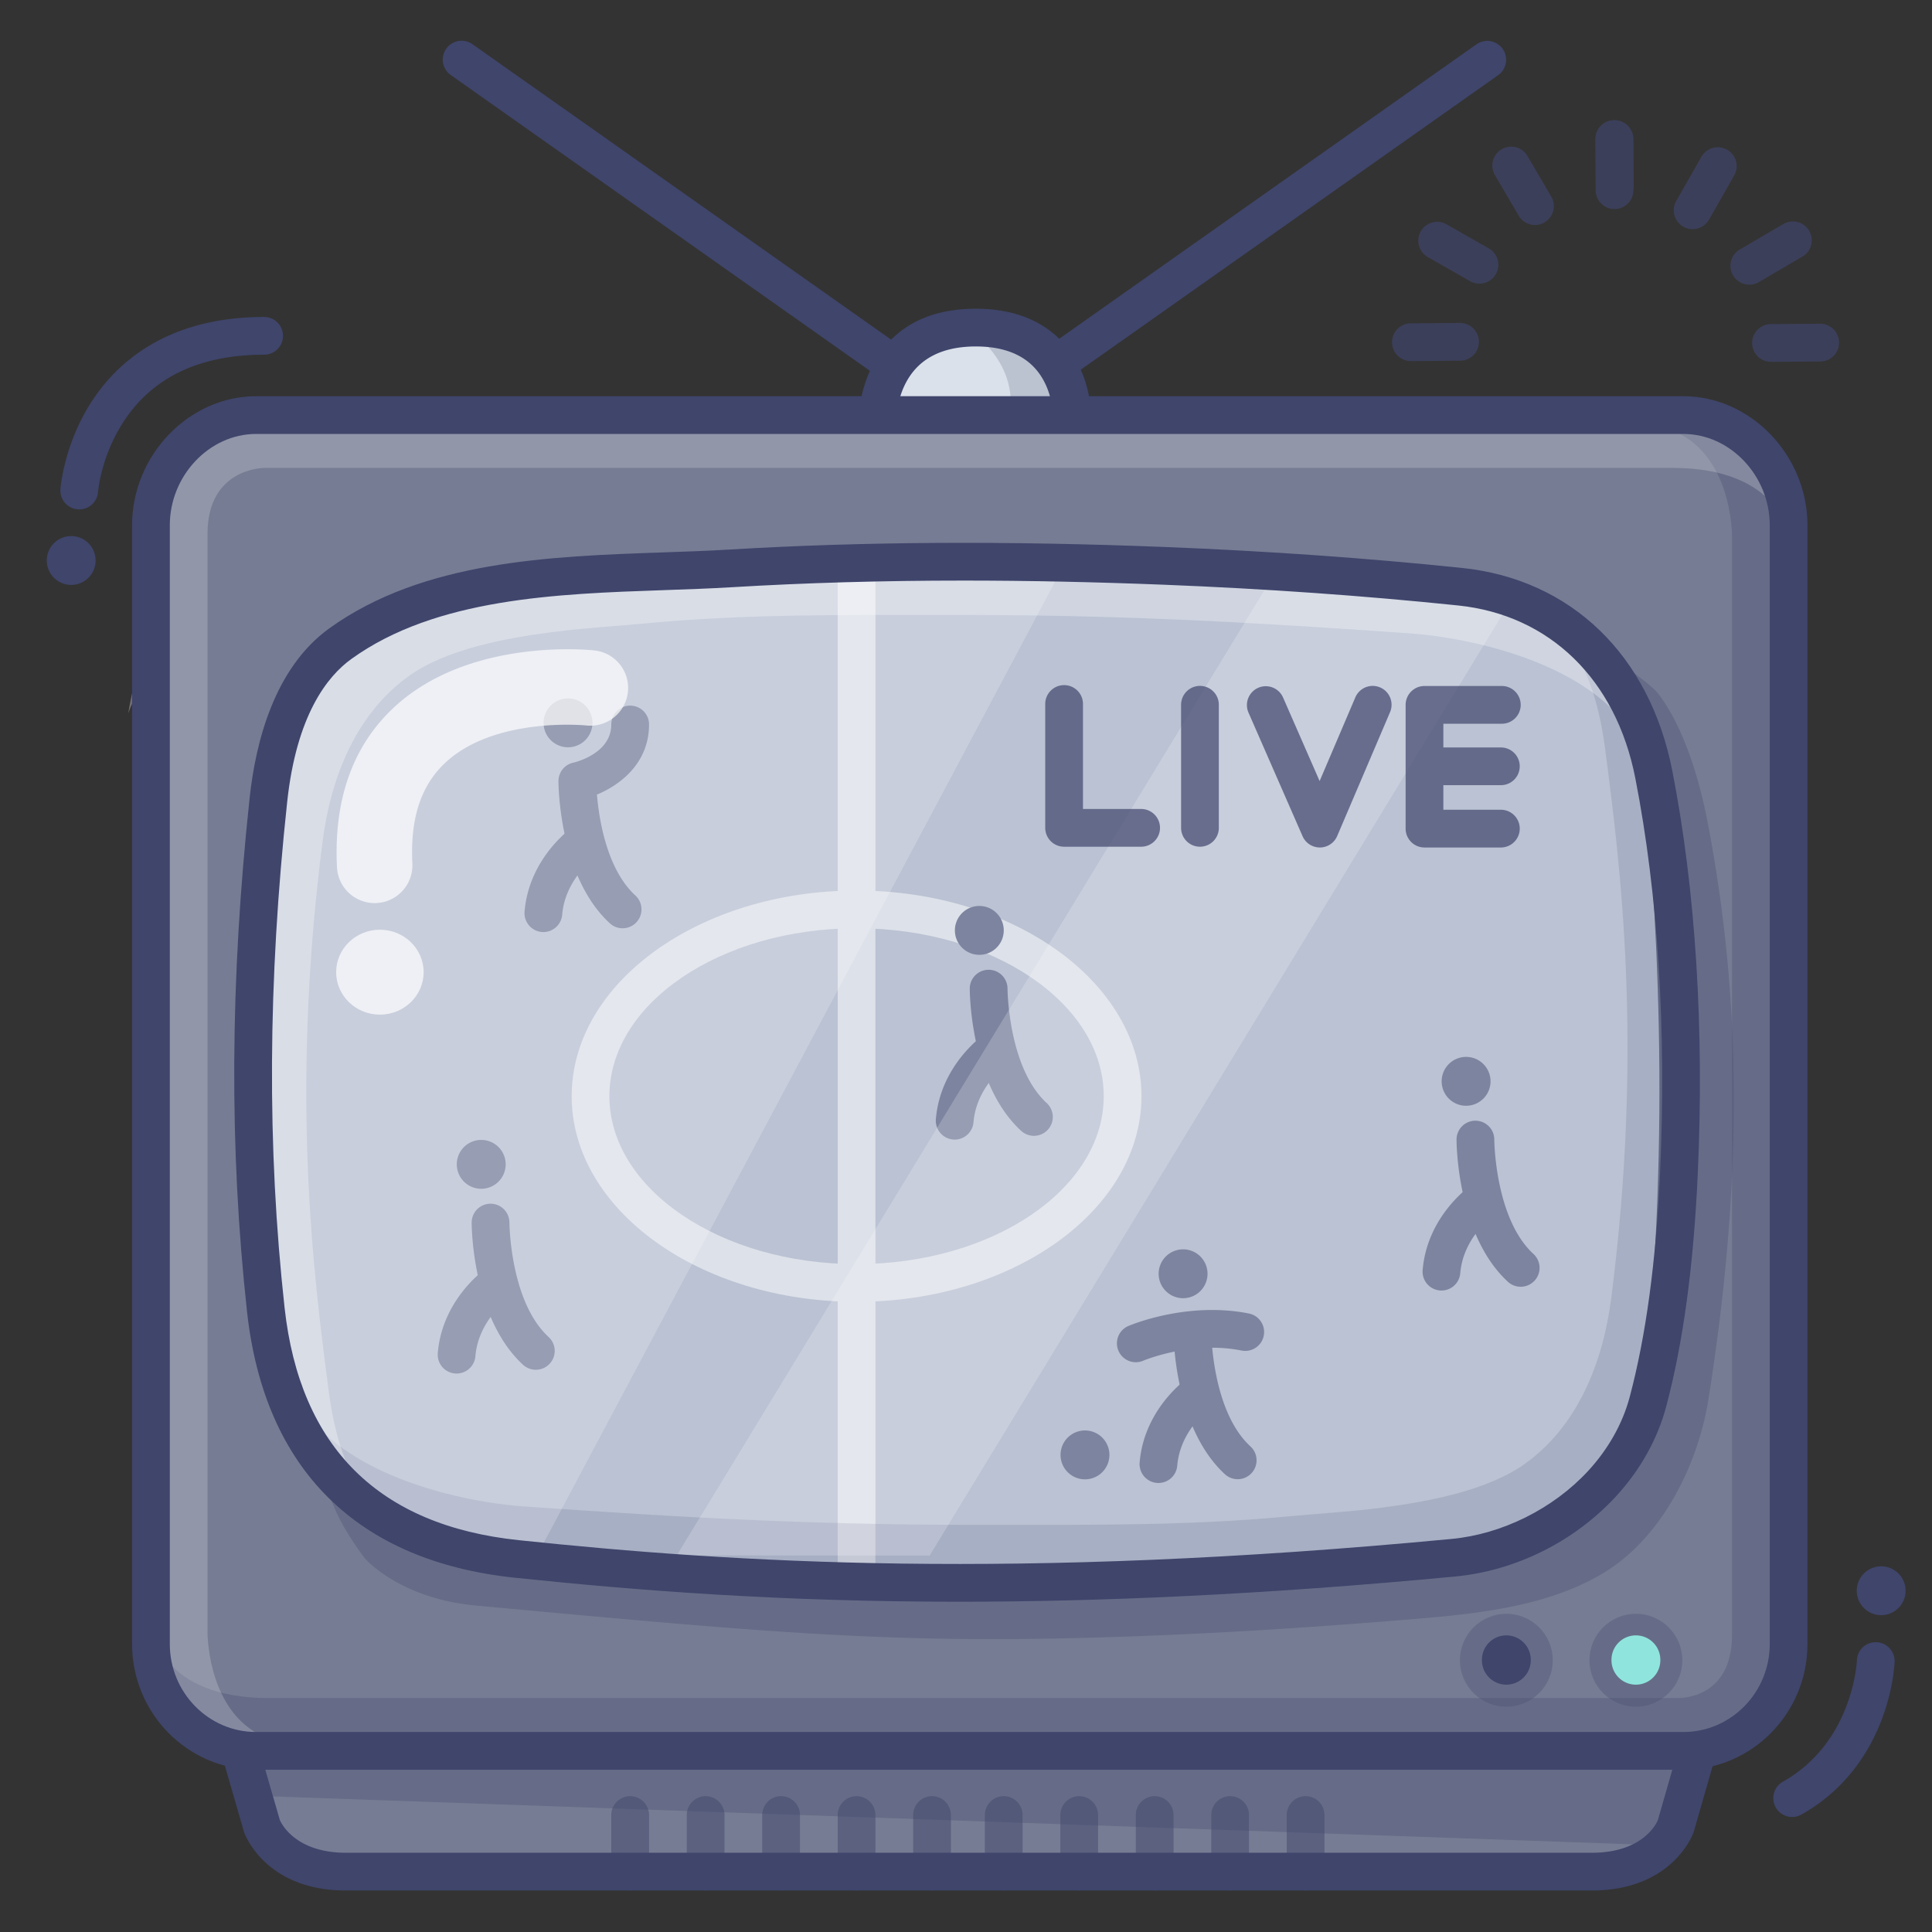 <svg xmlns="http://www.w3.org/2000/svg" xmlns:xlink="http://www.w3.org/1999/xlink" viewBox="0 0 512 512"><rect x="0" y="0" width="512" height="512" fill="#333333" stroke="none"/><g><g opacity=".7"><g><g><g><g><path fill="#3F456B" d="M427.863 55.403a5 5 0 01-4.999-4.971l-.08-13.54a5 5 0 014.971-5.029h.03a5 5 0 014.999 4.971l.08 13.54a5 5 0 01-4.971 5.029h-.03z"/></g></g></g><g><g><g><path fill="#3F456B" d="M469.351 95.891a5 5 0 01-.035-10l13-.095h.037a5 5 0 01.035 10l-13 .095h-.037z"/></g></g></g><g><g><g><path fill="#3F456B" d="M463.598 75.438a5 5 0 01-2.53-9.317l11.537-6.75a5 5 0 015.051 8.631l-11.537 6.75a4.98 4.98 0 01-2.521.686z"/></g></g></g><g><g><g><path fill="#3F456B" d="M448.565 60.729a5 5 0 01-4.34-7.475l6.667-11.705a5.004 5.004 0 016.819-1.87 5 5 0 011.87 6.819l-6.667 11.705a4.997 4.997 0 01-4.349 2.526z"/></g></g></g></g><g><g><g><g><path fill="#3F456B" d="M427.945 54.081a5 5 0 01-4.999-4.962l-.092-12.219a5 5 0 014.962-5.038h.039a5 5 0 014.999 4.962l.093 12.219a5 5 0 01-4.962 5.038h-.04z"/></g></g></g><g><g><g><path fill="#3F456B" d="M406.783 59.627a4.995 4.995 0 01-4.32-2.476l-6.294-10.757a5 5 0 018.631-5.051l6.294 10.757a5 5 0 01-4.311 7.527z"/></g></g></g><g><g><g><path fill="#3F456B" d="M392.064 75.168a4.988 4.988 0 01-2.47-.656l-11.246-6.406a5 5 0 014.949-8.689l11.246 6.406a5 5 0 01-2.479 9.345z"/></g></g></g><g><g><g><path fill="#3F456B" d="M373.916 95.686a5 5 0 01-.035-10l12.999-.095h.037a5 5 0 01.035 10l-12.999.095h-.037z"/></g></g></g></g></g><g opacity=".3"><g><path fill="#FFF" d="M71 145s3 12-6 17-24 8-31 27c0 0 6-45 37-44"/></g></g><g><g><path fill="#767C93" d="M474 435.675C474 451.623 461.035 464 446.113 464H67.853C52.931 464 40 451.623 40 435.675V139.196C40 123.247 52.931 110 67.853 110h378.261C461.035 110 474 123.247 474 139.196v296.479z"/></g></g><g><g><path fill="#767C93" d="M449.663 464.553l-5.571 19.395s-4.292 12.053-22.226 12.053H91.65c-17.934 0-22.226-12.053-22.226-12.053l-5.571-19.273"/></g></g><g opacity=".3"><g><path fill="#3F456B" d="M40.384 431.933S42.636 450 71.155 450h373.156S459 450.836 459 433.269V142.084s.182-24.065-18.505-28.878c0 0 33.505-21.819 33.505 66.9v255.568S472.682 464 444.311 464H69.654s-29.27 1.423-29.27-32.067z"/></g></g><g opacity=".2"><g><path fill="#FFF" d="M474.032 142.068S471.78 124 443.261 124H70.105S55 123.873 55 141.44v291.186s-.183 24.064 18.506 28.877c0 0-33.506 11.07-33.506-36.097V139.034S41.734 110 70.104 110h374.658s29.27-1.422 29.27 32.068z"/></g></g><g opacity=".3"><g><path fill="#3F456B" d="M433.442 410.227c-2.408 2.357-5.017 4.45-7.819 6.203-14.583 9.123-33.379 11.173-50.17 12.576-33.729 2.819-67.523 4.83-101.372 5.311a779.76 779.76 0 01-49.926-.907c-15.537-.773-31.049-1.957-46.548-3.273-15.552-1.32-31.092-2.764-46.633-4.203-1.876-.174-3.755-.327-5.629-.521-19.837-2.059-28.725-12.495-28.725-12.495-7.794-10.582-10.726-17.707-12.174-30.863-7.436-67.618-3.491-130.868.603-169.302 2.528-23.728 11.348-30.301 11.348-30.301s7.215-9.485 30.305-11.6c56.001-5.127 168.694-12.169 283.676-.236 11.427 1.187 19.931 4.621 28.28 12.316 0 0 8.968 9.053 13.968 35.387 7.217 38.009 10.839 85.634.083 152.75-2.225 13.871-8.866 28.976-19.267 39.158z"/></g></g><g><g><path fill="#BAC2D3" d="M424.326 396.913c-9.353 10.26-17.551 13.639-28.949 14.721-117.625 11.166-215.46 3.507-270.546-.461-19.892-1.434-32.76-16.343-32.76-16.343-7.794-10.582-19.3-24.748-20.748-37.904-7.436-67.618-5.369-119.74-1.275-158.174 2.528-23.728 16.92-25.3 16.92-25.3s1.643-14.486 24.733-16.601c56.001-5.127 168.694-12.169 283.676-.236 11.427 1.187 19.931 4.621 28.28 12.316 0 0 8.646 6.099 11.223 29.82 4.177 38.461 8.205 101.753.627 169.302-1.476 13.161-5.095 21.644-11.181 28.86z"/></g></g><g opacity=".5"><g><g><path fill="#FFF" d="M227 424a5 5 0 01-5-5V150c0-2.762 2.238-5 5-5s5 2.238 5 5v269a5 5 0 01-5 5z"/></g></g><g><g><path fill="#FFF" d="M227 345c-41.631 0-75.5-24.448-75.5-54.5S185.369 236 227 236s75.5 24.448 75.5 54.5S268.631 345 227 345zm0-99c-36.117 0-65.5 19.963-65.5 44.5S190.883 335 227 335s65.5-19.963 65.5-44.5S263.117 246 227 246z"/></g></g><g><g><path fill="#3F456B" d="M307.581 335.013a6.474 6.474 0 1111.832 5.256 6.474 6.474 0 01-11.832-5.256z"/></g></g><g><g><path fill="#3F456B" d="M281.581 383.013a6.474 6.474 0 1111.832 5.256 6.474 6.474 0 01-11.832-5.256z"/></g></g><g><g><path fill="#3F456B" d="M327.999 392a4.984 4.984 0 01-3.382-1.318C311.154 378.311 311 354.027 311 353a5 5 0 015-5 5 5 0 015 4.994c.001.208.171 20.94 10.383 30.324a5 5 0 01-3.384 8.682zM321 353h.01-.01z"/></g></g><g><g><path fill="#3F456B" d="M307.006 393a4.999 4.999 0 01-4.988-5.415c1.182-14.181 12.223-22.022 12.691-22.35a5 5 0 015.736 8.191c-.165.119-7.685 5.647-8.463 14.988a5 5 0 01-4.976 4.586z"/></g></g><g><g><path fill="#3F456B" d="M121.581 306.013a6.474 6.474 0 1111.832 5.256 6.474 6.474 0 01-11.832-5.256z"/></g></g><g><g><path fill="#3F456B" d="M141.999 363a4.984 4.984 0 01-3.382-1.318C125.154 349.311 125 325.027 125 324a5 5 0 015-5 5 5 0 015 4.994c.001.208.171 20.94 10.383 30.324a5 5 0 01-3.384 8.682zM135 324h.01-.01z"/></g></g><g><g><path fill="#3F456B" d="M121.006 364a4.999 4.999 0 01-4.988-5.415c1.182-14.181 12.223-22.022 12.691-22.35a5 5 0 015.736 8.191c-.165.119-7.685 5.647-8.463 14.988a5 5 0 01-4.976 4.586z"/></g></g><g><g><path fill="#3F456B" d="M382.581 284.013a6.474 6.474 0 1111.832 5.256 6.474 6.474 0 01-11.832-5.256z"/></g></g><g><g><path fill="#3F456B" d="M402.999 341a4.984 4.984 0 01-3.382-1.318C386.154 327.311 386 303.027 386 302a5 5 0 015-5 5 5 0 015 4.994c.001.208.171 20.94 10.383 30.324a5 5 0 01-3.384 8.682zM396 302h.01-.01z"/></g></g><g><g><path fill="#3F456B" d="M382.006 342a4.999 4.999 0 01-4.988-5.415c1.182-14.181 12.223-22.022 12.691-22.35a5 5 0 015.736 8.191c-.165.119-7.685 5.647-8.463 14.988a5 5 0 01-4.976 4.586z"/></g></g><g><g><path fill="#3F456B" d="M253.581 244.013a6.474 6.474 0 1111.832 5.256 6.474 6.474 0 01-11.832-5.256z"/></g></g><g><g><path fill="#3F456B" d="M273.999 301a4.984 4.984 0 01-3.382-1.318C257.154 287.311 257 263.027 257 262a5 5 0 015-5 5 5 0 015 4.994c.001.208.171 20.94 10.383 30.324a5 5 0 01-3.384 8.682zM267 262h.01-.01z"/></g></g><g><g><path fill="#3F456B" d="M253.006 302a4.999 4.999 0 01-4.988-5.415c1.182-14.181 12.223-22.022 12.691-22.35a5 5 0 015.736 8.191c-.165.119-7.685 5.647-8.463 14.988a5 5 0 01-4.976 4.586z"/></g></g><g><g><path fill="#3F456B" d="M144.581 189.013a6.474 6.474 0 1111.832 5.256 6.474 6.474 0 01-11.832-5.256z"/></g></g><g><g><path fill="#3F456B" d="M164.999 246a4.984 4.984 0 01-3.382-1.318C148.154 232.311 148 208.027 148 207a5 5 0 013.952-4.889C152.338 202.023 162 199.756 162 192c0-2.762 2.238-5 5-5s5 2.238 5 5c0 10.21-7.603 16.005-13.808 18.572.536 6.384 2.56 19.733 10.19 26.746a5 5 0 01-3.383 8.682z"/></g></g><g><g><path fill="#3F456B" d="M144.006 247a4.999 4.999 0 01-4.988-5.415c1.182-14.181 12.223-22.022 12.691-22.35a5 5 0 015.736 8.191c-.165.119-7.685 5.647-8.463 14.988a5 5 0 01-4.976 4.586z"/></g></g><g><g><path fill="#3F456B" d="M301.002 361.001a5 5 0 01-1.972-9.596c.63-.271 15.617-6.572 31.95-3.308a5.001 5.001 0 013.923 5.884c-.541 2.707-3.17 4.455-5.884 3.923-13.319-2.666-25.924 2.639-26.05 2.692a4.986 4.986 0 01-1.967.405z"/></g></g></g><g opacity=".3"><g><path fill="#3F456B" d="M440.717 489.047L67.128 475.891 64.981 464h382.688z"/></g></g><g><g><path fill="#DAE1EA" d="M284.036 109.697s0-22.883-25.425-22.883c-25.424 0-23.898 22.883-23.898 22.883"/></g></g><g opacity=".2"><g><path fill="#3F456B" d="M255.025 86.26S269.29 94 267.764 109h17.797s-3.104-26.158-30.536-22.74z"/></g></g><g opacity=".15"><g><path fill="#3F456B" d="M366.116 399.554c-8.556 1.108-17.218 1.593-25.307 2.355-25.503 2.402-51.048 2.192-76.595 2.192-45.622.137-80.748-1.728-126.215-4.947-19.084-1.584-47-9.152-57.736-26.168-1.643-2.604-4.849-7.355-4.972-10.666 0 0 10.438 43.544 49.54 48.855 39.105 5.31 192.431 10.362 268.083.736 0 0 37.226-2.246 45.031-41.712 7.806-39.467 16.662-215.276-30.321-206.131 0 0 13.66 3.344 17.712 34.146 4.053 30.803 10.22 79.047 1.663 145.786-2.197 17.14-8.958 34.044-23 44.002-9.913 7.028-25.427 9.939-37.883 11.552z"/></g></g><g opacity=".3"><g><path fill="#FFF" d="M146.358 167.51c8.556-1.108 17.218-1.593 25.307-2.355 25.503-2.402 51.048-2.192 76.595-2.192 45.622-.137 80.748 1.728 126.215 4.947 19.084 1.584 47 9.152 57.736 26.168 1.643 2.604 4.849 7.355 4.972 10.666 0 0-10.438-43.544-49.54-48.855-39.104-5.311-192.431-10.362-268.083-.736 0 0-37.226 2.246-45.031 41.712-7.806 39.467-16.662 215.276 30.321 206.131 0 0-13.66-3.344-17.712-34.146-4.053-30.803-10.22-79.047-1.663-145.786 2.197-17.14 8.958-34.044 23-44.002 9.913-7.028 25.427-9.94 37.883-11.552z"/></g></g><g opacity=".2"><g><path fill="#FFF" d="M142.292 412.243l139.491-262.177s-98.488-.404-167.156 5.591c0 0-35.693.691-41.168 42.661-5.475 41.971-7.064 128.617-.564 162.622s50.802 51.038 69.397 51.303z"/></g></g><g opacity=".2"><g><path fill="#FFF" d="M179.363 412.18l159.419-261.862 63.178 6.281-155.597 255.644"/></g></g><g opacity=".7"><g><g><path fill="#FFF" d="M99.283 239.33a9.997 9.997 0 01-9.979-9.504c-.887-17.843 4.134-32.037 14.922-42.188 19.906-18.729 51.98-15.413 53.336-15.259 5.489.609 9.445 5.553 8.835 11.042-.608 5.479-5.533 9.419-11.015 8.839-.241-.027-24.396-2.409-37.506 9.995-6.374 6.031-9.187 14.726-8.598 26.578.274 5.516-3.975 10.21-9.491 10.483-.169.01-.337.014-.504.014z"/></g></g><g><g><path fill="#FFF" d="M112.269 257.635c0 6.214-5.19 11.251-11.592 11.251s-11.592-5.037-11.592-11.251c0-6.214 5.19-11.251 11.592-11.251s11.592 5.037 11.592 11.251z"/></g></g></g><g><g opacity=".5"><g><path fill="#3F456B" d="M167 501a5 5 0 01-5-5v-15c0-2.762 2.238-5 5-5s5 2.238 5 5v15a5 5 0 01-5 5z"/></g></g><g opacity=".5"><g><path fill="#3F456B" d="M187 501a5 5 0 01-5-5v-15c0-2.762 2.238-5 5-5s5 2.238 5 5v15a5 5 0 01-5 5z"/></g></g><g opacity=".5"><g><path fill="#3F456B" d="M207 501a5 5 0 01-5-5v-15c0-2.762 2.238-5 5-5s5 2.238 5 5v15a5 5 0 01-5 5z"/></g></g><g opacity=".5"><g><path fill="#3F456B" d="M227 501a5 5 0 01-5-5v-15c0-2.762 2.238-5 5-5s5 2.238 5 5v15a5 5 0 01-5 5z"/></g></g><g opacity=".5"><g><path fill="#3F456B" d="M247 501a5 5 0 01-5-5v-15c0-2.762 2.238-5 5-5s5 2.238 5 5v15a5 5 0 01-5 5z"/></g></g><g opacity=".5"><g><path fill="#3F456B" d="M266 501a5 5 0 01-5-5v-15c0-2.762 2.238-5 5-5s5 2.238 5 5v15a5 5 0 01-5 5z"/></g></g><g opacity=".5"><g><path fill="#3F456B" d="M286 501a5 5 0 01-5-5v-15c0-2.762 2.238-5 5-5s5 2.238 5 5v15a5 5 0 01-5 5z"/></g></g><g opacity=".5"><g><path fill="#3F456B" d="M306 501a5 5 0 01-5-5v-15c0-2.762 2.238-5 5-5s5 2.238 5 5v15a5 5 0 01-5 5z"/></g></g><g opacity=".5"><g><path fill="#3F456B" d="M326 501a5 5 0 01-5-5v-15c0-2.762 2.238-5 5-5s5 2.238 5 5v15a5 5 0 01-5 5z"/></g></g><g opacity=".5"><g><path fill="#3F456B" d="M346 501a5 5 0 01-5-5v-15c0-2.762 2.238-5 5-5s5 2.238 5 5v15a5 5 0 01-5 5z"/></g></g></g></g><g><g><g><path fill="#3F456B" d="M24.702 151.344a6.474 6.474 0 11-11.623-5.705 6.474 6.474 0 0111.623 5.705z"/></g></g><g><g><path fill="#3F456B" d="M21.005 135a4.999 4.999 0 01-4.991-5.366c.034-.47.923-11.631 8.014-22.812C30.63 96.411 43.965 84 70 84c2.762 0 5 2.238 5 5s-2.238 5-5 5c-17.252 0-29.879 6.116-37.527 18.178-5.761 9.084-6.479 18.098-6.486 18.188A5 5 0 0121.005 135z"/></g></g><g><g><path fill="#3F456B" d="M492.581 419.013a6.474 6.474 0 1111.832 5.256 6.474 6.474 0 01-11.832-5.256z"/></g></g><g><g><path fill="#3F456B" d="M474.951 481.526a5 5 0 01-2.462-9.356c18.646-10.522 19.602-31.93 19.609-32.145.096-2.759 2.37-4.932 5.171-4.823a5 5 0 014.823 5.171c-.039 1.106-1.213 27.258-24.689 40.506a4.967 4.967 0 01-2.452.647z"/></g></g><g opacity=".7"><g><g><path fill="#3F456B" d="M302.413 224.388H282a5 5 0 01-5-5v-32.822c0-2.762 2.238-5 5-5s5 2.238 5 5v27.822h15.413c2.762 0 5 2.238 5 5s-2.238 5-5 5z"/></g></g><g><g><path fill="#3F456B" d="M318.003 224.388a5 5 0 01-5-5v-32.617c0-2.762 2.238-5 5-5s5 2.238 5 5v32.617a5 5 0 01-5 5z"/></g></g><g><g><path fill="#3F456B" d="M349.772 224.593a5 5 0 01-4.581-2.996l-14.36-32.822a5.001 5.001 0 019.162-4.008l9.722 22.221 9.465-22.179a5 5 0 119.198 3.924l-14.006 32.822a4.998 4.998 0 01-4.576 3.038h-.024z"/></g></g><g><g><g><path fill="#3F456B" d="M397.747 224.593h-20.242a5 5 0 01-5-5v-32.798a5 5 0 015-5H398c2.762 0 5 2.238 5 5s-2.238 5-5 5h-15.495v22.798h15.242c2.762 0 5 2.238 5 5s-2.238 5-5 5z"/></g></g><g><g><path fill="#3F456B" d="M397.747 208.079h-20.115c-2.762 0-5-2.238-5-5s2.238-5 5-5h20.115c2.762 0 5 2.238 5 5s-2.238 5-5 5z"/></g></g></g></g><g><g><path fill="#3F456B" d="M446.113 469H67.853C49.737 469 35 454.051 35 435.675V139.196C35 120.66 50.045 105 67.853 105h378.261C463.939 105 479 120.66 479 139.196v296.479C479 454.051 464.247 469 446.113 469zM67.853 115C55.465 115 45 126.08 45 139.196v296.479C45 448.536 55.252 459 67.853 459h378.261c12.62 0 22.887-10.464 22.887-23.325V139.196C469 126.08 458.52 115 446.113 115H67.853z"/></g></g><g><g><path fill="#3F456B" d="M421.866 501H91.65c-21.217 0-26.712-14.748-26.936-15.375a6.08 6.08 0 01-.094-.289l-5.571-19.273a5 5 0 019.607-2.777l5.509 19.059c.384.881 4.132 8.655 17.485 8.655h330.216c13.453 0 17.092-7.712 17.479-8.64l5.512-19.188a4.993 4.993 0 016.187-3.425 5.001 5.001 0 013.425 6.187l-5.571 19.395c-.028.1-.061.198-.096.297-.224.626-5.719 15.374-26.936 15.374z"/></g></g><g><g><path fill="#3F456B" d="M254.063 424.475c-47.478 0-85.218-2.968-117.616-6.363-41.84-4.384-66.382-28.753-70.973-70.473-4.752-43.211-4.525-87.778.693-136.248 1.581-14.675 6.526-34.372 21.108-44.875 24.872-17.915 58.547-19.084 88.257-20.115 6.207-.216 12.07-.419 17.781-.762 35.479-2.126 73.326-2.345 115.707-.665 26.924 1.066 53.313 2.93 78.437 5.536 28.882 2.999 49.712 23.092 55.721 53.749 6.188 31.575 8.518 68.613 6.738 107.108-1.127 24.353-3.86 44.433-8.356 61.389-2.287 8.627-6.912 16.883-13.377 23.875h.001c-11.026 11.927-26.535 19.639-42.551 21.159-51.224 4.863-94.385 6.685-131.57 6.685zm1.235-270.615c-21.45 0-41.786.586-61.386 1.761-5.836.35-11.76.556-18.031.773-28.289.981-60.352 2.095-82.761 18.235-6.396 4.608-14.54 14.911-17.009 37.831-5.141 47.742-5.368 91.602-.697 134.084 4.072 36.999 24.957 57.731 62.076 61.621 57.28 6.003 131.443 10.656 247.198-.331 13.398-1.271 26.913-7.998 36.152-17.993h.001c5.36-5.798 9.183-12.593 11.053-19.648 4.312-16.262 6.939-35.654 8.032-59.288 1.744-37.708-.524-73.921-6.561-104.723-5.118-26.112-22.666-43.206-46.94-45.726-24.912-2.586-51.088-4.433-77.801-5.491-18.596-.736-36.312-1.105-53.326-1.105z"/></g></g><g><g><g opacity=".3"><g><path fill="#3F456B" d="M411.503 439.98c0 6.797-5.507 12.307-12.306 12.307-6.795 0-12.306-5.51-12.306-12.307 0-6.795 5.511-12.308 12.306-12.308 6.799.001 12.306 5.513 12.306 12.308z"/></g></g><g><g><path fill="#3F456B" d="M405.67 439.98a6.473 6.473 0 11-12.946 0 6.474 6.474 0 1112.946 0z"/></g></g></g><g><g opacity=".3"><g><path fill="#3F456B" d="M445.837 439.98c0 6.797-5.507 12.307-12.306 12.307-6.795 0-12.306-5.51-12.306-12.307 0-6.795 5.511-12.308 12.306-12.308 6.799.001 12.306 5.513 12.306 12.308z"/></g></g><g><g><path fill="#8FE5DD" d="M440.004 439.98a6.473 6.473 0 11-12.946 0 6.474 6.474 0 1112.946 0z"/></g></g></g></g><g><g><path fill="#3F456B" d="M232.682 114.697l-.113-.001a5.002 5.002 0 01-4.888-5.11c.007-.277.963-27.771 30.931-27.771 24.066 0 30.425 18.238 30.425 27.883 0 2.762-2.238 5-5 5s-5-2.238-5-5c0-.018-.089-4.778-2.714-9.303-3.302-5.693-9.261-8.58-17.711-8.58-8.629 0-14.742 3.009-18.17 8.942-2.592 4.486-2.762 9.007-2.763 9.052a5 5 0 01-4.997 4.888z"/></g></g><g><g><path fill="#3F456B" d="M282.402 99.693a5 5 0 01-2.887-9.085l111.771-78.875a5 5 0 015.766 8.17L285.281 98.778a4.978 4.978 0 01-2.879.915z"/></g></g><g><g><path fill="#3F456B" d="M234.131 99.693a4.978 4.978 0 01-2.879-.915L119.48 19.903a5 5 0 115.766-8.17l111.771 78.875a5 5 0 01-2.886 9.085z"/></g></g></g></svg>